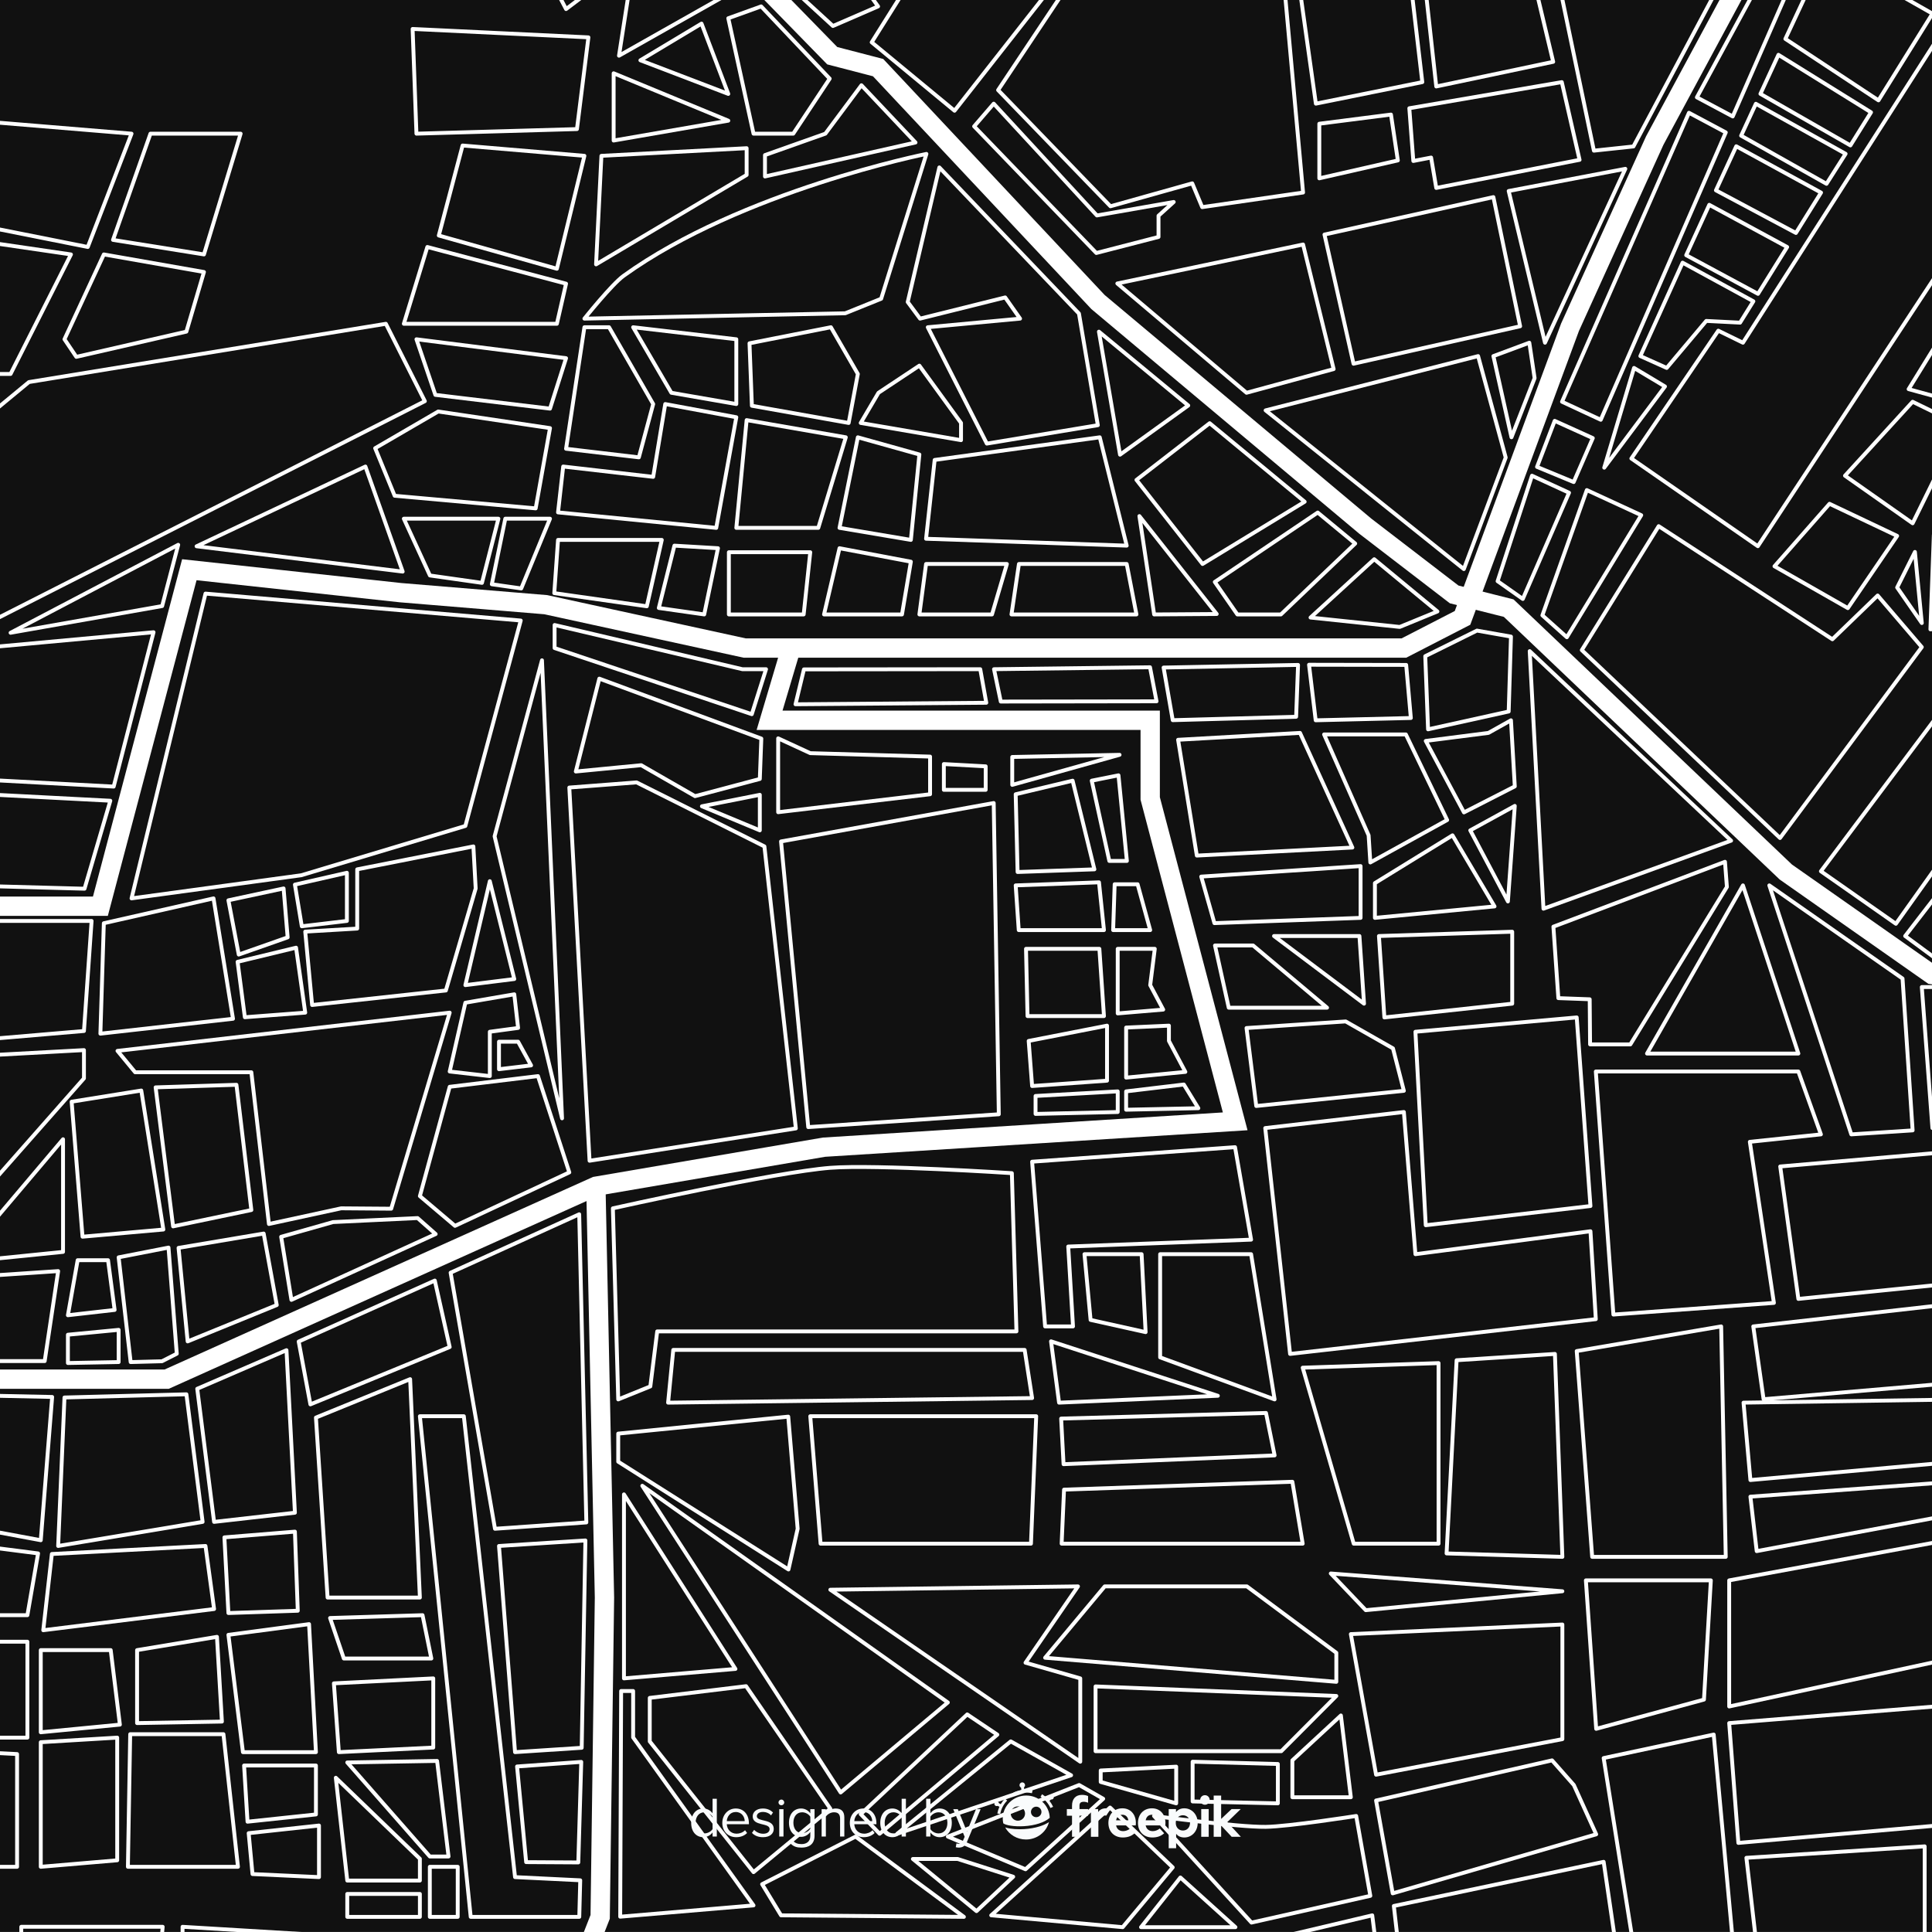 <?xml version="1.0" encoding="utf-8"?>
<!-- Generator: Adobe Illustrator 27.5.0, SVG Export Plug-In . SVG Version: 6.00 Build 0)  -->
<svg version="1.1" xmlns="http://www.w3.org/2000/svg" xmlns:xlink="http://www.w3.org/1999/xlink" x="0px" y="0px"
	 viewBox="0 0 500 500" style="enable-background:new 0 0 500 500;" xml:space="preserve">
<rect x="0" y="0" width="500" height="500" fill="#808080" stroke="none"/>
<g id="BACKGROUND">
	<rect x="0" y="-0.051" style="fill:#111111;" width="500.003" height="500.027"/>
</g>
<g id="OBJECTS">
	<g>
		<defs>
			<rect id="SVGID_1_" x="0" y="-0.051" width="500.105" height="500.105"/>
		</defs>
		<clipPath id="SVGID_00000101088840126925492330000011987955188678320773_">
			<use xlink:href="#SVGID_1_"  style="overflow:visible;"/>
		</clipPath>
		<g style="clip-path:url(#SVGID_00000101088840126925492330000011987955188678320773_);">
			<polygon style="fill:none;stroke:#FFFFFF;stroke-linejoin:round;stroke-miterlimit:10;" points="451.964,480.801 
				455.672,512.846 498.103,506.615 498.103,477.834 			"/>
			<polygon style="fill:none;stroke:#FFFFFF;stroke-linejoin:round;stroke-miterlimit:10;" points="447.513,445.937 
				449.887,476.944 500.773,472.493 500.773,441.635 			"/>
			<polygon style="fill:none;stroke:#FFFFFF;stroke-linejoin:round;stroke-miterlimit:10;" points="415.023,454.987 
				443.507,448.904 449.59,514.775 424.517,514.775 			"/>
			<polygon style="fill:none;stroke:#FFFFFF;stroke-linejoin:round;stroke-miterlimit:10;" points="356.125,465.965 
				360.427,489.999 413.094,474.719 407.308,461.96 401.67,455.58 			"/>
			<polygon style="fill:none;stroke:#FFFFFF;stroke-linejoin:round;stroke-miterlimit:10;" points="360.724,493.263 415.023,481.84 
				420.363,518.336 364.284,524.418 			"/>
			<path style="fill:none;stroke:#FFFFFF;stroke-linejoin:round;stroke-miterlimit:10;" d="M337.63,513.489l18.495-4.154
				l4.055,15.083c0,0-11.444,2.644-16.418-1.335C338.816,519.127,337.63,513.489,337.63,513.489z"/>
			<polygon style="fill:none;stroke:#FFFFFF;stroke-linejoin:round;stroke-miterlimit:10;" points="319.134,512.5 339.904,530.402 
				294.309,530.402 			"/>
			<path style="fill:none;stroke:#FFFFFF;stroke-linejoin:round;stroke-miterlimit:10;" d="M355.136,495.686l-29.671,7.022
				c0,0,2.275,4.846,6.231,6.132c5.941,1.931,24.429-5.242,24.429-5.242L355.136,495.686z"/>
			<path style="fill:none;stroke:#FFFFFF;stroke-linejoin:round;stroke-miterlimit:10;" d="M298.661,469.971l25.221,27.594
				l30.759-6.923l-3.659-20.671c0,0-17.538,2.753-23.44,2.819C320.287,472.871,298.661,469.971,298.661,469.971z"/>
			<polygon style="fill:none;stroke:#FFFFFF;stroke-linejoin:round;stroke-miterlimit:10;" points="305.486,485.895 
				295.298,498.752 319.728,498.752 			"/>
			<polygon style="fill:none;stroke:#FFFFFF;stroke-linejoin:round;stroke-miterlimit:10;" points="287.287,467.795 
				256.528,495.686 290.551,498.752 303.495,483.274 			"/>
			<polygon style="fill:none;stroke:#FFFFFF;stroke-linejoin:round;stroke-miterlimit:10;" points="259.099,504.291 
				310.629,507.159 275.715,533.765 			"/>
			<polygon style="fill:none;stroke:#FFFFFF;stroke-linejoin:round;stroke-miterlimit:10;" points="260.978,521.995 
				269.979,540.193 228.933,542.468 			"/>
			<polygon style="fill:none;stroke:#FFFFFF;stroke-linejoin:round;stroke-miterlimit:10;" points="204.009,507.06 254.055,505.874 
				260.385,517.544 217.955,539.007 			"/>
			<polygon style="fill:none;stroke:#FFFFFF;stroke-linejoin:round;stroke-miterlimit:10;" points="184.723,503.203 
				199.361,503.203 198.965,521.451 			"/>
			<polygon style="fill:none;stroke:#FFFFFF;stroke-linejoin:round;stroke-miterlimit:10;" points="156.436,503.203 
				172.755,501.423 195.009,525.16 175.327,533.765 156.436,528.721 			"/>
			<polygon style="fill:none;stroke:#FFFFFF;stroke-linejoin:round;stroke-miterlimit:10;" points="126.468,501.423 
				146.941,500.928 146.941,524.369 129.336,524.369 			"/>
			<polygon style="fill:none;stroke:#FFFFFF;stroke-linejoin:round;stroke-miterlimit:10;" points="88.983,501.423 118.061,502.115 
				122.611,524.369 88.983,524.369 			"/>
			<polygon style="fill:none;stroke:#FFFFFF;stroke-linejoin:round;stroke-miterlimit:10;" points="47.245,498.653 85.126,500.928 
				85.126,525.654 47.245,525.654 			"/>
			<polygon style="fill:none;stroke:#FFFFFF;stroke-linejoin:round;stroke-miterlimit:10;" points="42.102,498.653 5.507,498.653 
				5.507,524.369 39.827,524.369 			"/>
			<polygon style="fill:none;stroke:#FFFFFF;stroke-linejoin:round;stroke-miterlimit:10;" points="-14.372,499.445 1.848,501.027 
				-1.317,524.369 -14.372,524.369 			"/>
			
				<rect x="89.873" y="490.148" style="fill:none;stroke:#FFFFFF;stroke-linejoin:round;stroke-miterlimit:10;" width="18.792" height="5.934"/>
			
				<rect x="111.237" y="483.125" style="fill:none;stroke:#FFFFFF;stroke-linejoin:round;stroke-miterlimit:10;" width="7.22" height="12.957"/>
			<polygon style="fill:none;stroke:#FFFFFF;stroke-linejoin:round;stroke-miterlimit:10;" points="108.665,481.048 
				108.665,486.686 89.873,486.686 86.906,460.081 			"/>
			<polygon style="fill:none;stroke:#FFFFFF;stroke-linejoin:round;stroke-miterlimit:10;" points="89.873,456.124 111.237,480.455 
				116.083,480.455 113.116,455.729 			"/>
			<polygon style="fill:none;stroke:#FFFFFF;stroke-linejoin:round;stroke-miterlimit:10;" points="112.127,434.365 
				112.127,452.267 87.697,453.454 86.412,435.651 			"/>
			<polygon style="fill:none;stroke:#FFFFFF;stroke-linejoin:round;stroke-miterlimit:10;" points="109.354,418.008 
				111.632,429.222 88.983,429.222 85.422,418.738 			"/>
			<polygon style="fill:none;stroke:#FFFFFF;stroke-linejoin:round;stroke-miterlimit:10;" points="79.983,420.321 59.114,423.09 
				62.872,453.454 81.763,453.454 			"/>
			<polygon style="fill:none;stroke:#FFFFFF;stroke-linejoin:round;stroke-miterlimit:10;" points="63.169,456.916 64.059,471.455 
				81.763,469.575 81.763,456.916 			"/>
			<polygon style="fill:none;stroke:#FFFFFF;stroke-linejoin:round;stroke-miterlimit:10;" points="64.356,474.422 65.345,485.005 
				82.554,485.796 82.554,472.444 			"/>
			<polygon style="fill:none;stroke:#FFFFFF;stroke-linejoin:round;stroke-miterlimit:10;" points="33.695,448.805 57.828,448.805 
				61.586,483.125 33.102,483.125 			"/>
			<polygon style="fill:none;stroke:#FFFFFF;stroke-linejoin:round;stroke-miterlimit:10;" points="10.552,450.882 30.333,449.696 
				30.333,481.444 10.552,483.125 			"/>
			<polygon style="fill:none;stroke:#FFFFFF;stroke-linejoin:round;stroke-miterlimit:10;" points="-5.174,453.454 4.42,453.949 
				4.42,483.125 -4.779,483.125 			"/>
			<polygon style="fill:none;stroke:#FFFFFF;stroke-linejoin:round;stroke-miterlimit:10;" points="7.09,424.871 -6.262,424.871 
				-6.955,449.696 7.09,449.696 			"/>
			<polygon style="fill:none;stroke:#FFFFFF;stroke-linejoin:round;stroke-miterlimit:10;" points="10.552,427.046 10.552,448.311 
				31.025,446.333 28.651,427.046 			"/>
			<polygon style="fill:none;stroke:#FFFFFF;stroke-linejoin:round;stroke-miterlimit:10;" points="35.476,427.046 56.147,423.615 
				57.432,445.542 35.476,445.937 			"/>
			<polygon style="fill:none;stroke:#FFFFFF;stroke-linejoin:round;stroke-miterlimit:10;" points="13.42,402.172 53.18,400.095 
				55.405,416.414 11.194,421.903 			"/>
			<polygon style="fill:none;stroke:#FFFFFF;stroke-linejoin:round;stroke-miterlimit:10;" points="-5.174,400.095 -5.174,418.008 
				7.09,418.008 9.859,402.024 			"/>
			<polygon style="fill:none;stroke:#FFFFFF;stroke-linejoin:round;stroke-miterlimit:10;" points="-3.958,361.167 13.497,361.531 
				10.552,398.611 -3.79,395.941 			"/>
			<polygon style="fill:none;stroke:#FFFFFF;stroke-linejoin:round;stroke-miterlimit:10;" points="16.684,361.67 48.243,360.842 
				52.438,393.864 15.052,400.095 			"/>
			<polygon style="fill:none;stroke:#FFFFFF;stroke-linejoin:round;stroke-miterlimit:10;" points="51.046,359.411 74.14,349.427 
				76.323,391.49 55.405,393.864 			"/>
			<polygon style="fill:none;stroke:#FFFFFF;stroke-linejoin:round;stroke-miterlimit:10;" points="58.075,397.87 76.323,396.386 
				77.065,416.859 59.114,417.453 			"/>
			<polygon style="fill:none;stroke:#FFFFFF;stroke-linejoin:round;stroke-miterlimit:10;" points="81.763,366.863 106.143,356.923 
				108.665,413.447 84.78,413.447 			"/>
			<polygon style="fill:none;stroke:#FFFFFF;stroke-linejoin:round;stroke-miterlimit:10;" points="77.297,347.189 80.329,363.451 
				116.38,348.615 112.527,331.411 			"/>
			<polygon style="fill:none;stroke:#FFFFFF;stroke-linejoin:round;stroke-miterlimit:10;" points="108.665,366.517 
				120.039,366.517 133.292,485.796 150.165,486.621 149.917,496.083 121.819,496.082 			"/>
			<polygon style="fill:none;stroke:#FFFFFF;stroke-linejoin:round;stroke-miterlimit:10;" points="133.815,457.164 
				150.427,455.978 149.665,481.996 136.167,481.917 			"/>
			<polygon style="fill:none;stroke:#FFFFFF;stroke-linejoin:round;stroke-miterlimit:10;" points="129.138,400.095 151.5,398.667 
				150.544,452.325 133.292,453.454 			"/>
			<polygon style="fill:none;stroke:#FFFFFF;stroke-linejoin:round;stroke-miterlimit:10;" points="116.618,329.367 149.9,314.255 
				151.745,394.004 128.1,395.644 			"/>
			<polygon style="fill:none;stroke:#FFFFFF;stroke-linejoin:round;stroke-miterlimit:10;" points="160.75,437.629 163.854,437.629 
				163.854,449.646 195.009,493.115 160.509,496.039 			"/>
			<polygon style="fill:none;stroke:#FFFFFF;stroke-linejoin:round;stroke-miterlimit:10;" points="168.156,439.41 193.079,436.379 
				214.889,468.092 195.009,484.51 168.156,450.685 			"/>
			<polygon style="fill:none;stroke:#FFFFFF;stroke-linejoin:round;stroke-miterlimit:10;" points="197.234,487.626 
				221.417,475.312 249.456,496.082 202.13,495.686 			"/>
			<polygon style="fill:none;stroke:#FFFFFF;stroke-linejoin:round;stroke-miterlimit:10;" points="236.252,481.098 
				247.824,481.098 262.215,485.697 252.72,494.598 			"/>
			<polygon style="fill:none;stroke:#FFFFFF;stroke-linejoin:round;stroke-miterlimit:10;" points="245.302,475.312 279.276,461.96 
				285.507,465.52 265.404,483.768 			"/>
			<polygon style="fill:none;stroke:#FFFFFF;stroke-linejoin:round;stroke-miterlimit:10;" points="277.199,459.438 232.197,474.57 
				261.583,450.667 			"/>
			<polygon style="fill:none;stroke:#FFFFFF;stroke-linejoin:round;stroke-miterlimit:10;" points="222.752,469.501 227.648,474.57 
				258.109,448.929 250.313,443.688 			"/>
			<polygon style="fill:none;stroke:#FFFFFF;stroke-linejoin:round;stroke-miterlimit:10;" points="245.302,440.596 
				217.559,463.888 166.228,384.517 			"/>
			<polygon style="fill:none;stroke:#FFFFFF;stroke-linejoin:round;stroke-miterlimit:10;" points="161.48,386.743 161.48,434.365 
				190.333,431.917 			"/>
			<polygon style="fill:none;stroke:#FFFFFF;stroke-linejoin:round;stroke-miterlimit:10;" points="159.997,371.017 204,366.625 
				206.432,395.644 204.059,406.178 159.997,378.286 			"/>
			<polygon style="fill:none;stroke:#FFFFFF;stroke-linejoin:round;stroke-miterlimit:10;" points="214.889,411.419 
				279.573,455.927 279.573,434.365 265.404,430.31 278.979,410.554 			"/>
			<polygon style="fill:none;stroke:#FFFFFF;stroke-linejoin:round;stroke-miterlimit:10;" points="285.902,410.554 
				322.695,410.554 345.839,427.739 345.839,435.256 270.473,429.025 			"/>
			<polygon style="fill:none;stroke:#FFFFFF;stroke-linejoin:round;stroke-miterlimit:10;" points="283.529,436.442 
				283.529,453.207 331.596,453.207 345.839,438.915 			"/>
			<polygon style="fill:none;stroke:#FFFFFF;stroke-linejoin:round;stroke-miterlimit:10;" points="304.398,457.212 
				304.398,466.707 284.864,461.169 284.864,458.201 			"/>
			<polygon style="fill:none;stroke:#FFFFFF;stroke-linejoin:round;stroke-miterlimit:10;" points="330.706,456.52 330.706,466.707 
				308.651,466.213 308.651,455.927 			"/>
			<polygon style="fill:none;stroke:#FFFFFF;stroke-linejoin:round;stroke-miterlimit:10;" points="347.026,443.959 334.465,455.58 
				334.465,465.125 349.597,465.125 			"/>
			<polygon style="fill:none;stroke:#FFFFFF;stroke-linejoin:round;stroke-miterlimit:10;" points="349.597,422.905 404.341,420.42 
				404.341,450.091 356.125,459.289 			"/>
			<polygon style="fill:none;stroke:#FFFFFF;stroke-linejoin:round;stroke-miterlimit:10;" points="344.405,407.216 
				404.341,411.815 353.454,416.711 			"/>
			<polygon style="fill:none;stroke:#FFFFFF;stroke-linejoin:round;stroke-miterlimit:10;" points="410.423,408.996 
				442.765,408.996 440.985,439.855 413.094,447.421 			"/>
			<polygon style="fill:none;stroke:#FFFFFF;stroke-linejoin:round;stroke-miterlimit:10;" points="447.513,408.996 
				509.526,397.573 505.817,429.025 447.513,441.635 			"/>
			<polygon style="fill:none;stroke:#FFFFFF;stroke-linejoin:round;stroke-miterlimit:10;" points="408.05,349.653 445.436,343.274 
				446.623,402.914 412.055,402.914 			"/>
			<polygon style="fill:none;stroke:#FFFFFF;stroke-linejoin:round;stroke-miterlimit:10;" points="453.002,387.336 454.634,401.43 
				508.636,391.342 511.751,383.034 			"/>
			<polygon style="fill:none;stroke:#FFFFFF;stroke-linejoin:round;stroke-miterlimit:10;" points="451.222,363.006 
				453.002,383.034 512.938,377.693 511.751,362.115 			"/>
			<polygon style="fill:none;stroke:#FFFFFF;stroke-linejoin:round;stroke-miterlimit:10;" points="453.744,343.274 
				456.414,362.115 511.751,357.368 507.597,337.191 			"/>
			<polygon style="fill:none;stroke:#FFFFFF;stroke-linejoin:round;stroke-miterlimit:10;" points="337.135,353.956 
				372.296,352.769 372.296,399.501 350.339,399.501 			"/>
			<polygon style="fill:none;stroke:#FFFFFF;stroke-linejoin:round;stroke-miterlimit:10;" points="376.969,352.027 
				402.412,350.395 404.341,402.914 374.373,402.024 			"/>
			<polygon style="fill:none;stroke:#FFFFFF;stroke-linejoin:round;stroke-miterlimit:10;" points="275.371,385.517 
				334.465,383.479 337.135,399.501 274.75,399.501 			"/>
			<polygon style="fill:none;stroke:#FFFFFF;stroke-linejoin:round;stroke-miterlimit:10;" points="274.625,367.125 275.247,378.93 
				329.866,376.654 327.64,365.676 			"/>
			<polygon style="fill:none;stroke:#FFFFFF;stroke-linejoin:round;stroke-miterlimit:10;" points="209.696,366.517 268.17,366.517 
				266.814,399.501 212.367,399.501 			"/>
			<polygon style="fill:none;stroke:#FFFFFF;stroke-linejoin:round;stroke-miterlimit:10;" points="174.239,349.357 
				172.904,363.006 267.111,361.819 265.182,349.357 			"/>
			<polygon style="fill:none;stroke:#FFFFFF;stroke-linejoin:round;stroke-miterlimit:10;" points="272.006,347.131 
				274.083,363.006 315.178,361.225 			"/>
			<path style="fill:none;stroke:#FFFFFF;stroke-linejoin:round;stroke-miterlimit:10;" d="M158.612,312.713
				c0,0,42.008-9.378,56.277-10.484c11.715-0.908,46.98,1.385,46.98,1.385l1.187,40.947h-92.97l-1.78,14.242l-8.308,3.363
				L158.612,312.713z"/>
			<polygon style="fill:none;stroke:#FFFFFF;stroke-linejoin:round;stroke-miterlimit:10;" points="267.111,300.646 
				319.629,296.888 323.783,320.823 276.457,322.603 277.693,343.274 270.473,343.274 			"/>
			<polygon style="fill:none;stroke:#FFFFFF;stroke-linejoin:round;stroke-miterlimit:10;" points="280.66,324.581 295.447,324.581 
				296.485,344.758 282.243,341.593 			"/>
			<polygon style="fill:none;stroke:#FFFFFF;stroke-linejoin:round;stroke-miterlimit:10;" points="300.244,324.581 
				323.783,324.581 329.866,362.165 300.244,351.285 			"/>
			<polygon style="fill:none;stroke:#FFFFFF;stroke-linejoin:round;stroke-miterlimit:10;" points="133.095,253.37 120.435,254.952 
				126.765,228.05 			"/>
			<polygon style="fill:none;stroke:#FFFFFF;stroke-linejoin:round;stroke-miterlimit:10;" points="133.095,257.326 134.084,266.03 
				126.765,267.019 126.765,278.491 116.38,277.305 120.435,259.502 			"/>
			<polygon style="fill:none;stroke:#FFFFFF;stroke-linejoin:round;stroke-miterlimit:10;" points="129.138,269.59 129.138,276.711 
				137.446,275.722 134.084,269.59 			"/>
			<polygon style="fill:none;stroke:#FFFFFF;stroke-linejoin:round;stroke-miterlimit:10;" points="116.38,281.261 139.227,278.491 
				147.337,303.415 117.75,317.25 108.665,309.548 			"/>
			<polygon style="fill:none;stroke:#FFFFFF;stroke-linejoin:round;stroke-miterlimit:10;" points="72.763,320.081 75.419,336.408 
				112.75,319.375 108.072,315.235 86.189,316.273 			"/>
			<polygon style="fill:none;stroke:#FFFFFF;stroke-linejoin:round;stroke-miterlimit:10;" points="68.238,319.24 71.625,337.75 
				48.564,347.155 46.207,322.949 			"/>
			<polygon style="fill:none;stroke:#FFFFFF;stroke-linejoin:round;stroke-miterlimit:10;" points="45.748,350.343 41.917,352.292 
				33.813,352.507 30.703,325.397 43.611,322.875 			"/>
			<polygon style="fill:none;stroke:#FFFFFF;stroke-linejoin:round;stroke-miterlimit:10;" points="27.959,326.139 20.096,326.139 
				17.574,340.381 29.665,339.009 			"/>
			<polygon style="fill:none;stroke:#FFFFFF;stroke-linejoin:round;stroke-miterlimit:10;" points="17.574,345.425 30.703,344.164 
				30.703,352.5 17.574,352.75 			"/>
			<polygon style="fill:none;stroke:#FFFFFF;stroke-linejoin:round;stroke-miterlimit:10;" points="15.052,328.958 -3.79,330.219 
				-3.79,352.25 11.565,352.25 			"/>
			<polygon style="fill:none;stroke:#FFFFFF;stroke-linejoin:round;stroke-miterlimit:10;" points="16.313,294.836 16.313,323.988 
				-4.976,326.139 -4.976,319.982 			"/>
			<polygon style="fill:none;stroke:#FFFFFF;stroke-linejoin:round;stroke-miterlimit:10;" points="18.538,285.118 36.564,282.225 
				42.275,318.202 21.357,320.056 			"/>
			<polygon style="fill:none;stroke:#FFFFFF;stroke-linejoin:round;stroke-miterlimit:10;" points="61.191,280.742 65.048,313.158 
				44.797,317.386 40.272,281.409 			"/>
			<polygon style="fill:none;stroke:#FFFFFF;stroke-linejoin:round;stroke-miterlimit:10;" points="30.407,271.964 34.981,277.502 
				65.048,277.502 69.598,316.768 88.291,312.713 101.247,312.811 116.38,262.073 			"/>
			<polygon style="fill:none;stroke:#FFFFFF;stroke-linejoin:round;stroke-miterlimit:10;" points="-3.79,273.151 21.728,271.766 
				21.728,279.085 -1.119,304.998 			"/>
			<polygon style="fill:none;stroke:#FFFFFF;stroke-linejoin:round;stroke-miterlimit:10;" points="-2.702,238.336 23.706,238.336 
				21.728,266.821 -2.702,268.898 			"/>
			<polygon style="fill:none;stroke:#FFFFFF;stroke-linejoin:round;stroke-miterlimit:10;" points="55.257,232.501 26.871,238.93 
				25.981,267.513 60.301,263.656 			"/>
			<polygon style="fill:none;stroke:#FFFFFF;stroke-linejoin:round;stroke-miterlimit:10;" points="59.114,232.995 61.784,247.04 
				74.444,242.589 73.393,229.929 			"/>
			<polygon style="fill:none;stroke:#FFFFFF;stroke-linejoin:round;stroke-miterlimit:10;" points="76.62,245.26 61.488,248.919 
				63.367,263.26 78.994,262.073 			"/>
			<polygon style="fill:none;stroke:#FFFFFF;stroke-linejoin:round;stroke-miterlimit:10;" points="89.774,225.874 89.774,238.336 
				78.104,239.721 76.323,228.94 			"/>
			<polygon style="fill:none;stroke:#FFFFFF;stroke-linejoin:round;stroke-miterlimit:10;" points="78.994,241.105 92.445,240.314 
				92.445,224.984 122.512,219.05 123.105,229.929 115.391,256.337 80.774,260.095 			"/>
			<polygon style="fill:none;stroke:#FFFFFF;stroke-linejoin:round;stroke-miterlimit:10;" points="53.179,153.62 134.767,160.594 
				120.435,213.758 77.955,226.517 34.041,232.501 			"/>
			<polygon style="fill:none;stroke:#FFFFFF;stroke-linejoin:round;stroke-miterlimit:10;" points="-5.718,205.45 28.552,207.231 
				21.875,230 -5.718,229.25 			"/>
			<polygon style="fill:none;stroke:#FFFFFF;stroke-linejoin:round;stroke-miterlimit:10;" points="-3.79,167.619 39.738,163.62 
				29.422,203.568 -4.828,201.741 			"/>
			<polygon style="fill:none;stroke:#FFFFFF;stroke-linejoin:round;stroke-miterlimit:10;" points="46.12,140.994 41.963,156.848 
				2.738,163.762 			"/>
			<polygon style="fill:none;stroke:#FFFFFF;stroke-linejoin:round;stroke-miterlimit:10;" points="50.875,141.375 104.215,147.931 
				94.571,120.738 			"/>
			<polygon style="fill:none;stroke:#FFFFFF;stroke-linejoin:round;stroke-miterlimit:10;" points="104.511,134.239 128.99,134.239 
				124.732,150.845 111.262,148.932 			"/>
			<polygon style="fill:none;stroke:#FFFFFF;stroke-linejoin:round;stroke-miterlimit:10;" points="130.77,134.239 142.342,134.239 
				134.896,152.289 127.283,151.207 			"/>
			<polygon style="fill:none;stroke:#FFFFFF;stroke-linejoin:round;stroke-miterlimit:10;" points="113.413,106.496 97.093,115.991 
				102.137,128.305 138.633,131.568 142.342,110.798 			"/>
			<polygon style="fill:none;stroke:#FFFFFF;stroke-linejoin:round;stroke-miterlimit:10;" points="107.775,87.803 146.496,92.699 
				142.342,105.754 112.671,102.194 			"/>
			<polygon style="fill:none;stroke:#FFFFFF;stroke-linejoin:round;stroke-miterlimit:10;" points="110.594,63.918 104.511,83.797 
				144.122,83.797 146.496,73.412 			"/>
			<polygon style="fill:none;stroke:#FFFFFF;stroke-linejoin:round;stroke-miterlimit:10;" points="119.718,37.658 151.244,40.329 
				144.122,69.555 113.561,60.951 			"/>
			<polygon style="fill:none;stroke:#FFFFFF;stroke-linejoin:round;stroke-miterlimit:10;" points="109.951,103.826 
				-15.856,167.718 -32.076,131.568 7.486,98.88 99.863,83.797 			"/>
			<polygon style="fill:none;stroke:#FFFFFF;stroke-linejoin:round;stroke-miterlimit:10;" points="26.871,65.846 16.684,87.803 
				19.75,92.353 48.234,85.825 52.784,70.396 			"/>
			<polygon style="fill:none;stroke:#FFFFFF;stroke-linejoin:round;stroke-miterlimit:10;" points="-7.35,62.088 18.365,65.846 
				2.738,96.779 -4.828,96.779 			"/>
			<polygon style="fill:none;stroke:#FFFFFF;stroke-linejoin:round;stroke-miterlimit:10;" points="38.937,34.592 62.279,34.592 
				52.784,65.846 29.245,62.088 			"/>
			<polygon style="fill:none;stroke:#FFFFFF;stroke-linejoin:round;stroke-miterlimit:10;" points="34.041,34.592 22.717,63.918 
				-7.35,57.934 -1.811,31.625 			"/>
			<polygon style="fill:none;stroke:#FFFFFF;stroke-linejoin:round;stroke-miterlimit:10;" points="149.315,33.406 107.775,34.592 
				106.786,7.492 152.282,9.668 			"/>
			<polygon style="fill:none;stroke:#FFFFFF;stroke-linejoin:round;stroke-miterlimit:10;" points="129.534,-30.141 
				146.496,-45.718 164.892,-32.069 158.661,-6.849 146.496,2.349 			"/>
			<polygon style="fill:none;stroke:#FFFFFF;stroke-linejoin:round;stroke-miterlimit:10;" points="123.352,-30.289 115.49,-8.629 
				129.534,-1.359 139.523,-5.662 			"/>
			<polygon style="fill:none;stroke:#FFFFFF;stroke-linejoin:round;stroke-miterlimit:10;" points="118.605,-31.328 98.725,-36.965 
				97.093,-6.255 105.846,-2.695 			"/>
			<polygon style="fill:none;stroke:#FFFFFF;stroke-linejoin:round;stroke-miterlimit:10;" points="170.876,-38.399 
				164.892,-11.102 188.481,-30.289 			"/>
			<polygon style="fill:none;stroke:#FFFFFF;stroke-linejoin:round;stroke-miterlimit:10;" points="163.755,-8.53 183.536,-11.102 
				190.459,-2.695 160.194,14.416 			"/>
			<polygon style="fill:none;stroke:#FFFFFF;stroke-linejoin:round;stroke-miterlimit:10;" points="188.481,4.723 196.987,1.657 
				214.724,20.356 205.295,34.592 195.009,34.592 			"/>
			<polygon style="fill:none;stroke:#FFFFFF;stroke-linejoin:round;stroke-miterlimit:10;" points="181.558,6.108 165.733,15.603 
				188.481,24.306 			"/>
			<polygon style="fill:none;stroke:#FFFFFF;stroke-linejoin:round;stroke-miterlimit:10;" points="158.81,18.965 158.81,36.373 
				188.481,31.23 			"/>
			<polygon style="fill:none;stroke:#FFFFFF;stroke-linejoin:round;stroke-miterlimit:10;" points="155.645,40.329 154.26,68.418 
				193.229,45.274 193.229,38.351 			"/>
			<polygon style="fill:none;stroke:#FFFFFF;stroke-linejoin:round;stroke-miterlimit:10;" points="197.976,40.131 213.603,34.592 
				222.938,22.063 236.932,36.875 197.976,45.67 			"/>
			<polygon style="fill:none;stroke:#FFFFFF;stroke-linejoin:round;stroke-miterlimit:10;" points="187.375,-19.125 203.713,-31.08 
				227.252,1.657 215.562,6.729 			"/>
			<polygon style="fill:none;stroke:#FFFFFF;stroke-linejoin:round;stroke-miterlimit:10;" points="209.053,-36.965 
				245.648,-34.048 228.637,-4.772 			"/>
			<polygon style="fill:none;stroke:#FFFFFF;stroke-linejoin:round;stroke-miterlimit:10;" points="247.033,-23.168 277.298,-9.915 
				247.033,28.658 225.594,10.948 			"/>
			<polygon style="fill:none;stroke:#FFFFFF;stroke-linejoin:round;stroke-miterlimit:10;" points="281.452,-24.75 274.924,-14.069 
				249.802,-26.531 255.736,-36.026 			"/>
			<polygon style="fill:none;stroke:#FFFFFF;stroke-linejoin:round;stroke-miterlimit:10;" points="285.804,-36.026 
				283.232,-28.707 266.418,-36.965 			"/>
			<polygon style="fill:none;stroke:#FFFFFF;stroke-linejoin:round;stroke-miterlimit:10;" points="330.311,-16.64 285.012,-14.069 
				293.32,-31.08 337.234,-32.836 			"/>
			<polygon style="fill:none;stroke:#FFFFFF;stroke-linejoin:round;stroke-miterlimit:10;" points="331.695,-11.102 278.485,-6.948 
				258.308,23.317 287.386,53.384 308.552,47.45 311.123,53.607 337.234,49.824 			"/>
			<polygon style="fill:none;stroke:#FFFFFF;stroke-linejoin:round;stroke-miterlimit:10;" points="257.171,26.828 252.106,32.699 
				283.727,65.475 299.823,61.321 299.823,55.832 303.755,52.272 283.875,55.758 			"/>
			<polygon style="fill:none;stroke:#FFFFFF;stroke-linejoin:round;stroke-miterlimit:10;" points="289.166,73.363 337.234,63.275 
				345.146,95.518 322.596,101.65 			"/>
			<polygon style="fill:none;stroke:#FFFFFF;stroke-linejoin:round;stroke-miterlimit:10;" points="386.489,51.011 393.412,84.44 
				350.289,94.133 342.773,60.703 			"/>
			<polygon style="fill:none;stroke:#FFFFFF;stroke-linejoin:round;stroke-miterlimit:10;" points="327.541,106.199 382.532,92.155 
				389.676,118.407 378.843,147.28 			"/>
			<polygon style="fill:none;stroke:#FFFFFF;stroke-linejoin:round;stroke-miterlimit:10;" points="386.489,92.155 395.786,88.693 
				397.156,97.86 391.167,113.167 			"/>
			<polygon style="fill:none;stroke:#FFFFFF;stroke-linejoin:round;stroke-miterlimit:10;" points="390.445,49.428 420.635,43.691 
				399.841,88.693 			"/>
			<polygon style="fill:none;stroke:#FFFFFF;stroke-linejoin:round;stroke-miterlimit:10;" points="364.73,28.015 365.768,41.664 
				370.367,40.774 371.702,48.637 408.792,41.367 404.193,21.253 			"/>
			<polygon style="fill:none;stroke:#FFFFFF;stroke-linejoin:round;stroke-miterlimit:10;" points="359.982,29.647 361.762,41.516 
				341.437,46.152 341.437,32.021 			"/>
			<polygon style="fill:none;stroke:#FFFFFF;stroke-linejoin:round;stroke-miterlimit:10;" points="335.206,-11.102 351.6,-15.157 
				361.762,-32.836 368.092,21.253 340.547,26.828 			"/>
			<polygon style="fill:none;stroke:#FFFFFF;stroke-linejoin:round;stroke-miterlimit:10;" points="365.62,-32.836 389.802,-35.037 
				401.967,15.998 371.702,22.378 			"/>
			<polygon style="fill:none;stroke:#FFFFFF;stroke-linejoin:round;stroke-miterlimit:10;" points="342.773,-32.069 
				357.608,-32.069 348.114,-18.569 337.234,-16.937 			"/>
			<polygon style="fill:none;stroke:#FFFFFF;stroke-linejoin:round;stroke-miterlimit:10;" points="397.368,-33.553 
				454.188,-21.213 422.737,37.9 412.501,38.994 			"/>
			<polygon style="fill:none;stroke:#FFFFFF;stroke-linejoin:round;stroke-miterlimit:10;" points="410.127,-35.037 
				457.601,-24.503 466.651,-35.037 			"/>
			<polygon style="fill:none;stroke:#FFFFFF;stroke-linejoin:round;stroke-miterlimit:10;" points="471.114,-33.717 477.25,-35.75 
				448.431,30.137 439.152,25.192 			"/>
			<polygon style="fill:none;stroke:#FFFFFF;stroke-linejoin:round;stroke-miterlimit:10;" points="437.1,29.187 446.632,34.271 
				414.278,108.64 404.25,103.974 			"/>
			<polygon style="fill:none;stroke:#FFFFFF;stroke-linejoin:round;stroke-miterlimit:10;" points="402.352,108.916 
				412.216,113.378 407.266,124.756 397.782,120.836 			"/>
			<polygon style="fill:none;stroke:#FFFFFF;stroke-linejoin:round;stroke-miterlimit:10;" points="396.478,123.112 
				406.065,127.516 394.104,155.009 387.577,150.41 			"/>
			<polygon style="fill:none;stroke:#FFFFFF;stroke-linejoin:round;stroke-miterlimit:10;" points="442.354,53.006 436.386,66.044 
				454.972,76.048 462.515,63.93 			"/>
			<polygon style="fill:none;stroke:#FFFFFF;stroke-linejoin:round;stroke-miterlimit:10;" points="435.449,67.979 424.517,92.155 
				431.342,95.221 441.578,83.056 450.332,83.501 453.773,77.973 			"/>
			<polygon style="fill:none;stroke:#FFFFFF;stroke-linejoin:round;stroke-miterlimit:10;" points="422.885,95.221 415.171,121.035 
				430.897,100.018 			"/>
			<polygon style="fill:none;stroke:#FFFFFF;stroke-linejoin:round;stroke-miterlimit:10;" points="410.667,126.833 424.75,133.333 
				405.5,164.917 399.167,159.25 			"/>
			<polygon style="fill:none;stroke:#FFFFFF;stroke-linejoin:round;stroke-miterlimit:10;" points="486.531,-31.921 478.668,-15.75 
				501.07,-1.063 519.911,-25.393 			"/>
			<polygon style="fill:none;stroke:#FFFFFF;stroke-linejoin:round;stroke-miterlimit:10;" points="523.323,-23.613 504.185,5.168 
				526.735,22.378 			"/>
			<polygon style="fill:none;stroke:#FFFFFF;stroke-linejoin:round;stroke-miterlimit:10;" points="472.437,-12.19 462.052,10.064 
				486.148,25.971 500.119,3.529 			"/>
			<polygon style="fill:none;stroke:#FFFFFF;stroke-linejoin:round;stroke-miterlimit:10;" points="484.22,29.068 478.886,37.635 
				455.597,24.29 460.258,14.185 			"/>
			<polygon style="fill:none;stroke:#FFFFFF;stroke-linejoin:round;stroke-miterlimit:10;" points="477.64,39.804 472.699,47.573 
				450.603,35.118 454.413,26.857 			"/>
			<polygon style="fill:none;stroke:#FFFFFF;stroke-linejoin:round;stroke-miterlimit:10;" points="471.286,49.843 464.781,60.29 
				444.082,49.259 449.341,37.856 			"/>
			<polygon style="fill:none;stroke:#FFFFFF;stroke-linejoin:round;stroke-miterlimit:10;" points="500.921,10.806 528.961,28.905 
				454.931,141.36 422.193,118.661 444.694,85.578 451.073,88.693 			"/>
			<polygon style="fill:none;stroke:#FFFFFF;stroke-linejoin:round;stroke-miterlimit:10;" points="532.076,38.994 493.949,100.71 
				528.071,110.057 			"/>
			<polygon style="fill:none;stroke:#FFFFFF;stroke-linejoin:round;stroke-miterlimit:10;" points="494.987,103.974 
				507.449,110.057 494.987,135.426 477.481,123.112 			"/>
			<polygon style="fill:none;stroke:#FFFFFF;stroke-linejoin:round;stroke-miterlimit:10;" points="473.475,130.382 490.981,138.69 
				478.223,157.383 459.233,146.553 			"/>
			<polygon style="fill:none;stroke:#FFFFFF;stroke-linejoin:round;stroke-miterlimit:10;" points="513.012,115.398 
				527.626,116.584 529.851,160.646 499.586,162.872 500.476,138.393 			"/>
			<polygon style="fill:none;stroke:#FFFFFF;stroke-linejoin:round;stroke-miterlimit:10;" points="495.581,142.844 
				490.981,152.042 497.361,161.24 			"/>
			<polygon style="fill:none;stroke:#FFFFFF;stroke-linejoin:round;stroke-miterlimit:10;" points="508.636,175.631 
				528.961,185.274 490.654,239.075 471.25,225.479 			"/>
			<polygon style="fill:none;stroke:#FFFFFF;stroke-linejoin:round;stroke-miterlimit:10;" points="529.851,194.62 526.587,249.661 
				505.52,251.441 493.058,242.243 			"/>
			<polygon style="fill:none;stroke:#FFFFFF;stroke-linejoin:round;stroke-miterlimit:10;" points="514.867,255.447 
				526.587,255.447 529.851,291.349 516.35,291.349 			"/>
			<polygon style="fill:none;stroke:#FFFFFF;stroke-linejoin:round;stroke-miterlimit:10;" points="497.361,255.447 
				508.339,255.447 508.339,291.943 500.105,291.943 			"/>
			<polygon style="fill:none;stroke:#FFFFFF;stroke-linejoin:round;stroke-miterlimit:10;" points="528.961,296.69 511.455,330.96 
				511.455,296.69 			"/>
			<path style="fill:none;stroke:#FFFFFF;stroke-linejoin:round;stroke-miterlimit:10;" d="M151.244,82.462
				c0,0,7.092-8.882,10.138-11.077c30.463-21.957,78.376-31.552,78.376-31.552l-11.715,37.486l-9.297,3.758L151.244,82.462z"/>
			<polygon style="fill:none;stroke:#FFFFFF;stroke-linejoin:round;stroke-miterlimit:10;" points="193.97,88.842 215.037,84.688 
				222.01,96.779 219.636,109.463 194.589,105.013 			"/>
			<polygon style="fill:none;stroke:#FFFFFF;stroke-linejoin:round;stroke-miterlimit:10;" points="190.558,87.803 190.558,104.567 
				173.744,101.65 163.854,84.688 			"/>
			<polygon style="fill:none;stroke:#FFFFFF;stroke-linejoin:round;stroke-miterlimit:10;" points="151.244,84.688 157.623,84.688 
				169.046,104.567 165.338,118.365 146.496,116.139 			"/>
			<polygon style="fill:none;stroke:#FFFFFF;stroke-linejoin:round;stroke-miterlimit:10;" points="172.162,104.567 190.558,107.98 
				185.366,136.613 144.419,132.607 145.754,120.738 169.046,123.409 			"/>
			<polygon style="fill:none;stroke:#FFFFFF;stroke-linejoin:round;stroke-miterlimit:10;" points="193.229,108.721 
				190.558,136.613 211.773,136.613 218.894,113.172 			"/>
			<polygon style="fill:none;stroke:#FFFFFF;stroke-linejoin:round;stroke-miterlimit:10;" points="237.934,94.628 227.351,101.65 
				222.752,109.463 248.714,113.914 248.714,109.463 			"/>
			<polygon style="fill:none;stroke:#FFFFFF;stroke-linejoin:round;stroke-miterlimit:10;" points="243.101,43.331 234.917,78.16 
				238.107,82.462 260.138,76.973 263.995,82.462 240.11,84.688 255.39,114.804 284.121,110.041 279.233,81.144 			"/>
			<polygon style="fill:none;stroke:#FFFFFF;stroke-linejoin:round;stroke-miterlimit:10;" points="241.89,119.032 284.617,113.172 
				291.589,141.212 239.664,139.431 			"/>
			<polygon style="fill:none;stroke:#FFFFFF;stroke-linejoin:round;stroke-miterlimit:10;" points="237.934,117.623 222.01,113.172 
				217.263,136.613 235.733,139.728 			"/>
			<polygon style="fill:none;stroke:#FFFFFF;stroke-linejoin:round;stroke-miterlimit:10;" points="144.419,139.728 
				171.272,139.728 167.396,156.905 143.447,153.503 			"/>
			<polygon style="fill:none;stroke:#FFFFFF;stroke-linejoin:round;stroke-miterlimit:10;" points="174.536,141.212 
				185.811,141.879 182.25,159.015 170.498,157.345 			"/>
			<polygon style="fill:none;stroke:#FFFFFF;stroke-linejoin:round;stroke-miterlimit:10;" points="188.63,142.918 209.696,142.918 
				207.99,159.015 188.63,159.015 			"/>
			<polygon style="fill:none;stroke:#FFFFFF;stroke-linejoin:round;stroke-miterlimit:10;" points="217.263,141.879 
				213.257,159.015 233.433,159.015 235.733,145.366 			"/>
			<polygon style="fill:none;stroke:#FFFFFF;stroke-linejoin:round;stroke-miterlimit:10;" points="239.664,145.959 
				237.934,159.015 256.726,159.015 260.583,145.959 			"/>
			<polygon style="fill:none;stroke:#FFFFFF;stroke-linejoin:round;stroke-miterlimit:10;" points="263.698,145.959 
				291.589,145.959 294.112,159.015 261.77,159.015 			"/>
			<polygon style="fill:none;stroke:#FFFFFF;stroke-linejoin:round;stroke-miterlimit:10;" points="307.515,104.941 284.4,85.832 
				289.859,117.672 			"/>
			<polygon style="fill:none;stroke:#FFFFFF;stroke-linejoin:round;stroke-miterlimit:10;" points="313.057,109.523 294.112,124.2 
				311.222,145.959 337.646,129.85 			"/>
			<polygon style="fill:none;stroke:#FFFFFF;stroke-linejoin:round;stroke-miterlimit:10;" points="341.025,132.644 
				350.728,140.665 331.498,159.015 320.222,159.015 314.387,150.608 			"/>
			<polygon style="fill:none;stroke:#FFFFFF;stroke-linejoin:round;stroke-miterlimit:10;" points="294.875,133.563 
				298.688,159.015 314.882,158.904 			"/>
			<polygon style="fill:none;stroke:#FFFFFF;stroke-linejoin:round;stroke-miterlimit:10;" points="355.643,144.728 
				339.165,159.821 362.25,162.25 372,158.25 			"/>
			<polygon style="fill:none;stroke:#FFFFFF;stroke-linejoin:round;stroke-miterlimit:10;" points="368.855,169.816 
				382.237,163.196 391.038,164.751 390.445,184.136 369.583,188.75 			"/>
			<polygon style="fill:none;stroke:#FFFFFF;stroke-linejoin:round;stroke-miterlimit:10;" points="363.917,172.083 
				338.776,172.037 340.498,186.411 365.125,185.818 			"/>
			<polygon style="fill:none;stroke:#FFFFFF;stroke-linejoin:round;stroke-miterlimit:10;" points="391.038,186.411 
				385.203,189.675 368.982,191.752 378.873,210.247 392.027,203.522 			"/>
			<polygon style="fill:none;stroke:#FFFFFF;stroke-linejoin:round;stroke-miterlimit:10;" points="380.505,214.896 
				392.027,208.566 390.247,233.292 			"/>
			<polygon style="fill:none;stroke:#FFFFFF;stroke-linejoin:round;stroke-miterlimit:10;" points="375.906,216.182 
				355.828,228.545 355.828,237.545 386.785,234.578 			"/>
			<polygon style="fill:none;stroke:#FFFFFF;stroke-linejoin:round;stroke-miterlimit:10;" points="342.674,190.071 
				363.839,190.071 374.521,212.225 354.641,223.204 354.196,216.182 			"/>
			<polygon style="fill:none;stroke:#FFFFFF;stroke-linejoin:round;stroke-miterlimit:10;" points="304.892,191.455 
				336.443,189.675 349.993,219.346 309.738,221.423 			"/>
			<polygon style="fill:none;stroke:#FFFFFF;stroke-linejoin:round;stroke-miterlimit:10;" points="301.134,172.762 
				303.504,186.381 335.438,185.5 335.936,172.082 			"/>
			<polygon style="fill:none;stroke:#FFFFFF;stroke-linejoin:round;stroke-miterlimit:10;" points="352.119,224.143 
				352.119,237.545 314.288,238.905 310.876,226.863 			"/>
			<polygon style="fill:none;stroke:#FFFFFF;stroke-linejoin:round;stroke-miterlimit:10;" points="329.717,242.243 
				353.009,259.749 351.822,242.243 			"/>
			<polygon style="fill:none;stroke:#FFFFFF;stroke-linejoin:round;stroke-miterlimit:10;" points="314.436,244.691 
				324.302,244.691 343.44,260.788 317.997,260.788 			"/>
			<polygon style="fill:none;stroke:#FFFFFF;stroke-linejoin:round;stroke-miterlimit:10;" points="322.596,266.054 
				348.262,264.348 360.501,271.321 363.32,282.299 325.118,286.231 			"/>
			<polygon style="fill:none;stroke:#FFFFFF;stroke-linejoin:round;stroke-miterlimit:10;" points="395.884,168.509 
				399.445,235.171 448.007,217.566 			"/>
			<polygon style="fill:none;stroke:#FFFFFF;stroke-linejoin:round;stroke-miterlimit:10;" points="409.366,168.25 429.265,136.168 
				474.217,165.443 485.937,154.119 497.361,167.471 460.665,216.875 			"/>
			<polygon style="fill:none;stroke:#FFFFFF;stroke-linejoin:round;stroke-miterlimit:10;" points="402.017,239.82 446.425,223.031 
				446.919,229.534 421.946,270.282 411.511,270.282 411.413,258.612 403.302,258.315 			"/>
			<polygon style="fill:none;stroke:#FFFFFF;stroke-linejoin:round;stroke-miterlimit:10;" points="451.073,229.138 
				426.248,272.656 465.415,272.656 			"/>
			<polygon style="fill:none;stroke:#FFFFFF;stroke-linejoin:round;stroke-miterlimit:10;" points="457.898,229.138 
				479.113,293.574 494.986,292.542 492.375,253.25 			"/>
			<polygon style="fill:none;stroke:#FFFFFF;stroke-linejoin:round;stroke-miterlimit:10;" points="505.224,298.025 
				460.717,301.882 465.415,336.153 508.339,331.851 			"/>
			<polygon style="fill:none;stroke:#FFFFFF;stroke-linejoin:round;stroke-miterlimit:10;" points="356.867,242.243 358.276,263.31 
				391.36,259.749 391.36,241.13 			"/>
			<polygon style="fill:none;stroke:#FFFFFF;stroke-linejoin:round;stroke-miterlimit:10;" points="366.312,267.019 408.05,263.31 
				411.61,312.119 368.982,317.089 			"/>
			<polygon style="fill:none;stroke:#FFFFFF;stroke-linejoin:round;stroke-miterlimit:10;" points="327.442,291.943 363.32,287.789 
				366.312,324.581 411.61,318.647 412.995,341.395 333.871,350.395 			"/>
			<polygon style="fill:none;stroke:#FFFFFF;stroke-linejoin:round;stroke-miterlimit:10;" points="412.995,277.305 
				465.415,277.305 471.25,293.574 452.854,295.503 459.085,337.191 417.545,340.208 			"/>
			<polygon style="fill:none;stroke:#FFFFFF;stroke-linejoin:round;stroke-miterlimit:10;" points="143.529,161.75 143.529,167.718 
				194.564,184.829 198.25,173.188 192.125,173.188 			"/>
			<polygon style="fill:none;stroke:#FFFFFF;stroke-linejoin:round;stroke-miterlimit:10;" points="205.876,182.265 
				255.251,181.875 253.688,173.188 208.057,173.236 			"/>
			<polygon style="fill:none;stroke:#FFFFFF;stroke-linejoin:round;stroke-miterlimit:10;" points="257.25,173.188 259,181.563 
				299.313,181.5 297.623,172.687 			"/>
			<polygon style="fill:none;stroke:#FFFFFF;stroke-linejoin:round;stroke-miterlimit:10;" points="140.265,170.883 
				128.001,216.429 145.458,289.42 			"/>
			<polygon style="fill:none;stroke:#FFFFFF;stroke-linejoin:round;stroke-miterlimit:10;" points="155.101,175.631 
				149.018,199.664 165.931,198.032 179.877,206.044 196.641,201.593 197.03,191.144 			"/>
			<polygon style="fill:none;stroke:#FFFFFF;stroke-linejoin:round;stroke-miterlimit:10;" points="147.337,203.818 
				164.744,202.483 197.828,219.05 205.965,292.032 152.579,300.399 			"/>
			<polygon style="fill:none;stroke:#FFFFFF;stroke-linejoin:round;stroke-miterlimit:10;" points="202.13,217.764 257.171,207.824 
				258.489,288.373 209.171,291.698 			"/>
			<polygon style="fill:none;stroke:#FFFFFF;stroke-linejoin:round;stroke-miterlimit:10;" points="201.388,191.083 
				201.388,210.198 240.703,205.549 240.703,195.807 209.696,194.917 			"/>
			<polygon style="fill:none;stroke:#FFFFFF;stroke-linejoin:round;stroke-miterlimit:10;" points="244.268,197.736 
				244.268,204.412 255.094,204.412 255.094,198.329 			"/>
			<polygon style="fill:none;stroke:#FFFFFF;stroke-linejoin:round;stroke-miterlimit:10;" points="181.657,208.665 
				196.641,205.698 196.641,214.896 			"/>
			<polygon style="fill:none;stroke:#FFFFFF;stroke-linejoin:round;stroke-miterlimit:10;" points="261.967,195.906 
				261.967,203.126 289.742,195.346 			"/>
			<polygon style="fill:none;stroke:#FFFFFF;stroke-linejoin:round;stroke-miterlimit:10;" points="262.858,205.549 
				277.594,202.038 283.232,224.984 263.352,225.676 			"/>
			<polygon style="fill:none;stroke:#FFFFFF;stroke-linejoin:round;stroke-miterlimit:10;" points="282.54,202.038 289.463,200.653 
				291.639,222.808 287.089,222.808 			"/>
			<polygon style="fill:none;stroke:#FFFFFF;stroke-linejoin:round;stroke-miterlimit:10;" points="262.858,229.138 
				284.419,228.347 285.705,240.71 263.649,240.71 			"/>
			<polygon style="fill:none;stroke:#FFFFFF;stroke-linejoin:round;stroke-miterlimit:10;" points="288.474,228.841 
				294.408,228.841 297.672,240.71 288.078,240.71 			"/>
			<polygon style="fill:none;stroke:#FFFFFF;stroke-linejoin:round;stroke-miterlimit:10;" points="265.528,245.556 
				284.518,245.556 285.705,262.963 265.924,262.963 			"/>
			<polygon style="fill:none;stroke:#FFFFFF;stroke-linejoin:round;stroke-miterlimit:10;" points="289.265,245.556 
				298.859,245.556 297.672,254.952 301.035,261.282 289.265,262.271 			"/>
			<polygon style="fill:none;stroke:#FFFFFF;stroke-linejoin:round;stroke-miterlimit:10;" points="266.22,269.392 286.496,265.436 
				286.496,279.678 267.111,281.063 			"/>
			<polygon style="fill:none;stroke:#FFFFFF;stroke-linejoin:round;stroke-miterlimit:10;" points="268.001,283.635 
				289.265,282.448 289.265,287.789 268.001,288.283 			"/>
			<polygon style="fill:none;stroke:#FFFFFF;stroke-linejoin:round;stroke-miterlimit:10;" points="291.441,265.931 
				302.518,265.436 302.518,269.392 306.771,277.404 291.441,278.887 			"/>
			<polygon style="fill:none;stroke:#FFFFFF;stroke-linejoin:round;stroke-miterlimit:10;" points="291.441,282.448 
				306.376,280.667 310.134,286.799 291.441,287.195 			"/>
			<polyline style="fill:none;stroke:#FFFFFF;stroke-width:5;stroke-miterlimit:10;" points="0,234.528 25.981,234.528 49,147.443 
				103.621,153.377 141.25,156.492 192.75,167.718 363.32,167.718 378.5,159.905 406.319,84.688 428.25,36.373 451.25,-6.329 
				468.596,-34.11 			"/>
			<polyline style="fill:none;stroke:#FFFFFF;stroke-width:5;stroke-miterlimit:10;" points="201.599,-34.11 175.327,-15.824 
				190.459,-11.102 215.383,14.416 227.252,17.5 284.167,78.167 353.333,136.168 376.333,153.833 390.445,157.383 462.167,225.676 
				500,252.22 511.455,253.914 512.667,293.574 508.339,300 510,330.96 			"/>
			<polyline style="fill:none;stroke:#FFFFFF;stroke-width:5;stroke-miterlimit:10;" points="-3.79,356.923 43.141,356.923 
				154.211,307 213.257,296.888 319.667,290.199 297.672,206.637 297.672,186.411 199.163,186.411 204.726,167.718 			"/>
			<polyline style="fill:none;stroke:#FFFFFF;stroke-width:5;stroke-miterlimit:10;" points="154.211,307 156.436,413.447 
				155.323,496.082 151.491,505.874 151.491,524.369 			"/>
		</g>
	</g>
</g>
<g id="DESIGNED_BY_FREEPIK">
	<g>
		<g id="XMLID_319_">
			<g id="XMLID_338_">
				<path id="XMLID_346_" style="fill:#F9FBFC;" d="M260.104,465.465c-0.432,0.443-0.803,0.931-1.108,1.453l-0.465-0.241
					c-0.067-0.298-0.349-0.503-0.659-0.466c-0.331,0.039-0.568,0.339-0.529,0.67s0.339,0.568,0.67,0.529
					c0.065-0.008,0.127-0.026,0.184-0.052l0.451,0.234c-0.251,0.554-0.433,1.139-0.539,1.744l0.746,0.132
					c0.23-1.306,0.85-2.507,1.792-3.473L260.104,465.465z"/>
				<path id="XMLID_345_" style="fill:#F9FBFC;" d="M265.592,463.163c-0.171,0-0.341,0.006-0.51,0.017l-0.074-0.626
					c0.188-0.149,0.296-0.389,0.266-0.645c-0.046-0.393-0.402-0.674-0.795-0.628s-0.674,0.402-0.628,0.795
					c0.03,0.254,0.189,0.461,0.405,0.564l0.073,0.624c-0.714,0.116-1.403,0.332-2.06,0.646l0.327,0.684
					c0.934-0.447,1.942-0.673,2.995-0.673c0.496,0,0.993,0.053,1.475,0.158l0.161-0.741
					C266.693,463.222,266.142,463.163,265.592,463.163z"/>
				<path id="XMLID_344_" style="fill:#F9FBFC;" d="M272.194,465.711c0.331-0.04,0.566-0.341,0.525-0.672
					c-0.04-0.331-0.341-0.566-0.672-0.526c-0.309,0.038-0.535,0.304-0.53,0.609l-0.416,0.363c-0.418-0.43-0.89-0.813-1.408-1.139
					l-0.404,0.641c1.134,0.715,2.021,1.726,2.563,2.925l0.691-0.313c-0.251-0.554-0.568-1.072-0.942-1.545l0.402-0.351
					C272.065,465.716,272.129,465.719,272.194,465.711z"/>
				<path id="XMLID_343_" style="fill:#F9FBFC;" d="M265.044,473.372c-0.386,0.023-0.775,0.035-1.157,0.035
					c-0.88,0-1.733-0.061-2.478-0.179c-0.39-0.062-0.846-0.155-1.27-0.292c1.046,1.861,3.069,3.125,5.388,3.125
					c2.855,0,5.262-1.916,5.95-4.504c-0.682,0.449-1.505,0.825-2.459,1.123C267.839,473.047,266.464,473.286,265.044,473.372z"/>
				<path id="XMLID_339_" style="fill:#F9FBFC;" d="M265.592,464.68c-3.352,0-6.08,2.666-6.08,5.943
					c0,0.426,0.046,0.849,0.137,1.261c0.674,0.483,2.706,0.89,5.348,0.731c2.879-0.173,5.297-0.957,6.672-2.159
					c-0.005-0.195-0.021-0.39-0.045-0.582C271.244,466.913,268.65,464.68,265.592,464.68z M263.432,471.194
					c-1.02,0-1.85-0.83-1.85-1.85c0-1.02,0.83-1.85,1.85-1.85c1.02,0,1.85,0.83,1.85,1.85
					C265.282,470.365,264.452,471.194,263.432,471.194z M268.17,470.286c-0.75,0-1.36-0.61-1.36-1.36s0.61-1.361,1.36-1.361
					c0.75,0,1.361,0.61,1.361,1.361S268.92,470.286,268.17,470.286z"/>
			</g>
			<path id="XMLID_336_" style="fill:#F9FBFC;" d="M281.595,466.547c-0.295-0.116-0.806-0.309-1.382-0.237
				c-0.551,0.069-0.844,0.341-0.844,1.007v0.866h2.228v1.717h-2.228v5.455h-1.932v-5.455h-1.34v-1.717h1.34v-0.888
				c0-1.68,0.896-2.783,2.568-2.783c0.642,0,1.157,0.122,1.59,0.308L281.595,466.547z"/>
			<path id="XMLID_334_" style="fill:#F9FBFC;" d="M286.298,469.879c-0.177-0.03-0.358-0.046-0.526-0.046
				c-0.896,0-1.51,0.548-1.51,1.614v3.908h-1.932v-7.172h1.873v0.785c0.451-0.673,1.14-0.977,2.021-0.977
				c0.414,0,0.848,0.128,1.094,0.337L286.298,469.879z"/>
			<path id="XMLID_331_" style="fill:#F9FBFC;" d="M293.965,471.757c0,0.222-0.015,0.489-0.037,0.651h-5.085
				c0.207,1.036,0.933,1.488,1.843,1.488c0.622,0,1.295-0.252,1.813-0.688l1.132,1.243c-0.814,0.748-1.85,1.088-3.057,1.088
				c-2.198,0-3.723-1.495-3.723-3.753c0-2.258,1.48-3.797,3.627-3.797C292.544,467.99,293.958,469.522,293.965,471.757z
				 M288.851,471.091h3.175c-0.177-0.918-0.733-1.436-1.562-1.436C289.554,469.655,289.021,470.203,288.851,471.091z"/>
			<path id="XMLID_328_" style="fill:#F9FBFC;" d="M301.618,471.757c0,0.222-0.015,0.489-0.037,0.651h-5.085
				c0.207,1.036,0.932,1.488,1.843,1.488c0.622,0,1.295-0.252,1.813-0.688l1.132,1.243c-0.814,0.748-1.85,1.088-3.057,1.088
				c-2.198,0-3.723-1.495-3.723-3.753c0-2.258,1.48-3.797,3.627-3.797C300.197,467.99,301.611,469.522,301.618,471.757z
				 M296.504,471.091h3.175c-0.178-0.918-0.733-1.436-1.562-1.436C297.207,469.655,296.674,470.203,296.504,471.091z"/>
			<path id="XMLID_325_" style="fill:#F9FBFC;" d="M309.964,471.764c0,2.154-1.495,3.775-3.471,3.775
				c-0.962,0-1.643-0.378-2.109-0.933v3.708h-1.924v-10.133h1.887v0.792c0.466-0.585,1.155-0.984,2.139-0.984
				C308.469,467.99,309.964,469.61,309.964,471.764z M304.287,471.764c0,1.132,0.747,1.976,1.843,1.976
				c1.14,0,1.85-0.881,1.85-1.976c0-1.095-0.71-1.976-1.85-1.976C305.035,469.788,304.287,470.632,304.287,471.764z"/>
			<path id="XMLID_322_" style="fill:#F9FBFC;" d="M313.068,465.836c0,0.696-0.54,1.229-1.236,1.229
				c-0.696,0-1.229-0.533-1.229-1.229c0-0.696,0.533-1.243,1.229-1.243C312.527,464.592,313.068,465.14,313.068,465.836z
				 M312.809,475.354h-1.932v-7.172h1.932V475.354z"/>
			<path id="XMLID_320_" style="fill:#F9FBFC;" d="M316.032,470.736l2.702-2.554h2.368l-3.479,3.375l3.501,3.797h-2.376
				l-2.716-2.901v2.901H314.1v-10.658h1.932V470.736z"/>
		</g>
		<g>
			<path style="fill:#F9FBFC;" d="M184.412,475.289v-1.055c-0.527,0.718-1.391,1.23-2.388,1.23c-1.846,0-3.149-1.406-3.149-3.706
				c0-2.256,1.289-3.721,3.149-3.721c0.952,0,1.816,0.469,2.388,1.245v-3.765h1.099v9.77H184.412z M184.412,473.37v-3.208
				c-0.395-0.615-1.245-1.143-2.124-1.143c-1.421,0-2.27,1.172-2.27,2.739c0,1.567,0.85,2.724,2.27,2.724
				C183.168,474.483,184.017,473.986,184.412,473.37z"/>
			<path style="fill:#F9FBFC;" d="M186.932,471.744c0-2.051,1.465-3.706,3.486-3.706c2.139,0,3.398,1.67,3.398,3.794v0.279h-5.727
				c0.088,1.333,1.025,2.446,2.549,2.446c0.805,0,1.626-0.322,2.182-0.894l0.527,0.718c-0.703,0.703-1.655,1.084-2.812,1.084
				C188.44,475.465,186.932,473.956,186.932,471.744z M190.403,468.947c-1.509,0-2.256,1.274-2.314,2.358h4.643
				C192.718,470.25,192.015,468.947,190.403,468.947z"/>
			<path style="fill:#F9FBFC;" d="M194.607,474.351l0.571-0.791c0.469,0.542,1.362,1.011,2.329,1.011c1.084,0,1.67-0.513,1.67-1.216
				c0-1.714-4.38-0.659-4.38-3.281c0-1.098,0.952-2.036,2.636-2.036c1.201,0,2.051,0.454,2.622,1.026l-0.513,0.762
				c-0.424-0.513-1.201-0.894-2.109-0.894c-0.967,0-1.567,0.483-1.567,1.113c0,1.552,4.38,0.527,4.38,3.281
				c0,1.187-0.952,2.138-2.783,2.138C196.306,475.465,195.325,475.113,194.607,474.351z"/>
			<path style="fill:#F9FBFC;" d="M201.477,466.471c0-0.41,0.337-0.747,0.732-0.747c0.41,0,0.747,0.337,0.747,0.747
				c0,0.41-0.337,0.732-0.747,0.732C201.814,467.203,201.477,466.881,201.477,466.471z M201.667,475.289v-7.075h1.099v7.075H201.667
				z"/>
			<path style="fill:#F9FBFC;" d="M204.582,477.105l0.556-0.82c0.586,0.703,1.289,0.967,2.3,0.967c1.172,0,2.27-0.571,2.27-2.124
				v-1.011c-0.513,0.718-1.377,1.26-2.373,1.26c-1.845,0-3.149-1.377-3.149-3.662c0-2.27,1.289-3.677,3.149-3.677
				c0.952,0,1.802,0.469,2.373,1.245v-1.069h1.098v6.87c0,2.344-1.641,3.076-3.369,3.076
				C206.237,478.16,205.417,477.926,204.582,477.105z M209.709,473.253v-3.091c-0.381-0.615-1.23-1.143-2.109-1.143
				c-1.421,0-2.27,1.128-2.27,2.695c0,1.553,0.849,2.695,2.27,2.695C208.478,474.41,209.328,473.868,209.709,473.253z"/>
			<path style="fill:#F9FBFC;" d="M217.413,475.289v-4.629c0-1.245-0.63-1.641-1.582-1.641c-0.865,0-1.685,0.527-2.095,1.099v5.17
				h-1.099v-7.075h1.099v1.025c0.498-0.586,1.465-1.201,2.519-1.201c1.48,0,2.256,0.747,2.256,2.285v4.966H217.413z"/>
			<path style="fill:#F9FBFC;" d="M219.932,471.744c0-2.051,1.465-3.706,3.486-3.706c2.139,0,3.398,1.67,3.398,3.794v0.279h-5.727
				c0.088,1.333,1.025,2.446,2.549,2.446c0.806,0,1.626-0.322,2.183-0.894l0.527,0.718c-0.703,0.703-1.655,1.084-2.812,1.084
				C221.441,475.465,219.932,473.956,219.932,471.744z M223.404,468.947c-1.509,0-2.256,1.274-2.314,2.358h4.643
				C225.718,470.25,225.015,468.947,223.404,468.947z"/>
			<path style="fill:#F9FBFC;" d="M233.35,475.289v-1.055c-0.527,0.718-1.392,1.23-2.388,1.23c-1.846,0-3.149-1.406-3.149-3.706
				c0-2.256,1.289-3.721,3.149-3.721c0.952,0,1.817,0.469,2.388,1.245v-3.765h1.098v9.77H233.35z M233.35,473.37v-3.208
				c-0.396-0.615-1.245-1.143-2.124-1.143c-1.421,0-2.27,1.172-2.27,2.739c0,1.567,0.849,2.724,2.27,2.724
				C232.105,474.483,232.954,473.986,233.35,473.37z"/>
			<path style="fill:#F9FBFC;" d="M239.692,475.289v-9.77h1.098v3.765c0.572-0.776,1.421-1.245,2.388-1.245
				c1.845,0,3.149,1.465,3.149,3.721c0,2.299-1.304,3.706-3.149,3.706c-0.996,0-1.86-0.513-2.388-1.23v1.055H239.692z
				 M242.9,474.483c1.436,0,2.285-1.157,2.285-2.724c0-1.568-0.85-2.739-2.285-2.739c-0.864,0-1.728,0.527-2.109,1.143v3.208
				C241.171,473.986,242.036,474.483,242.9,474.483z"/>
			<path style="fill:#F9FBFC;" d="M247.528,477.061c0.161,0.073,0.425,0.117,0.601,0.117c0.483,0,0.805-0.161,1.055-0.747
				l0.469-1.069l-2.959-7.148h1.187l2.358,5.8l2.344-5.8h1.201l-3.545,8.51c-0.425,1.025-1.143,1.421-2.08,1.435
				c-0.234,0-0.601-0.044-0.805-0.103L247.528,477.061z"/>
		</g>
	</g>
</g>
</svg>
